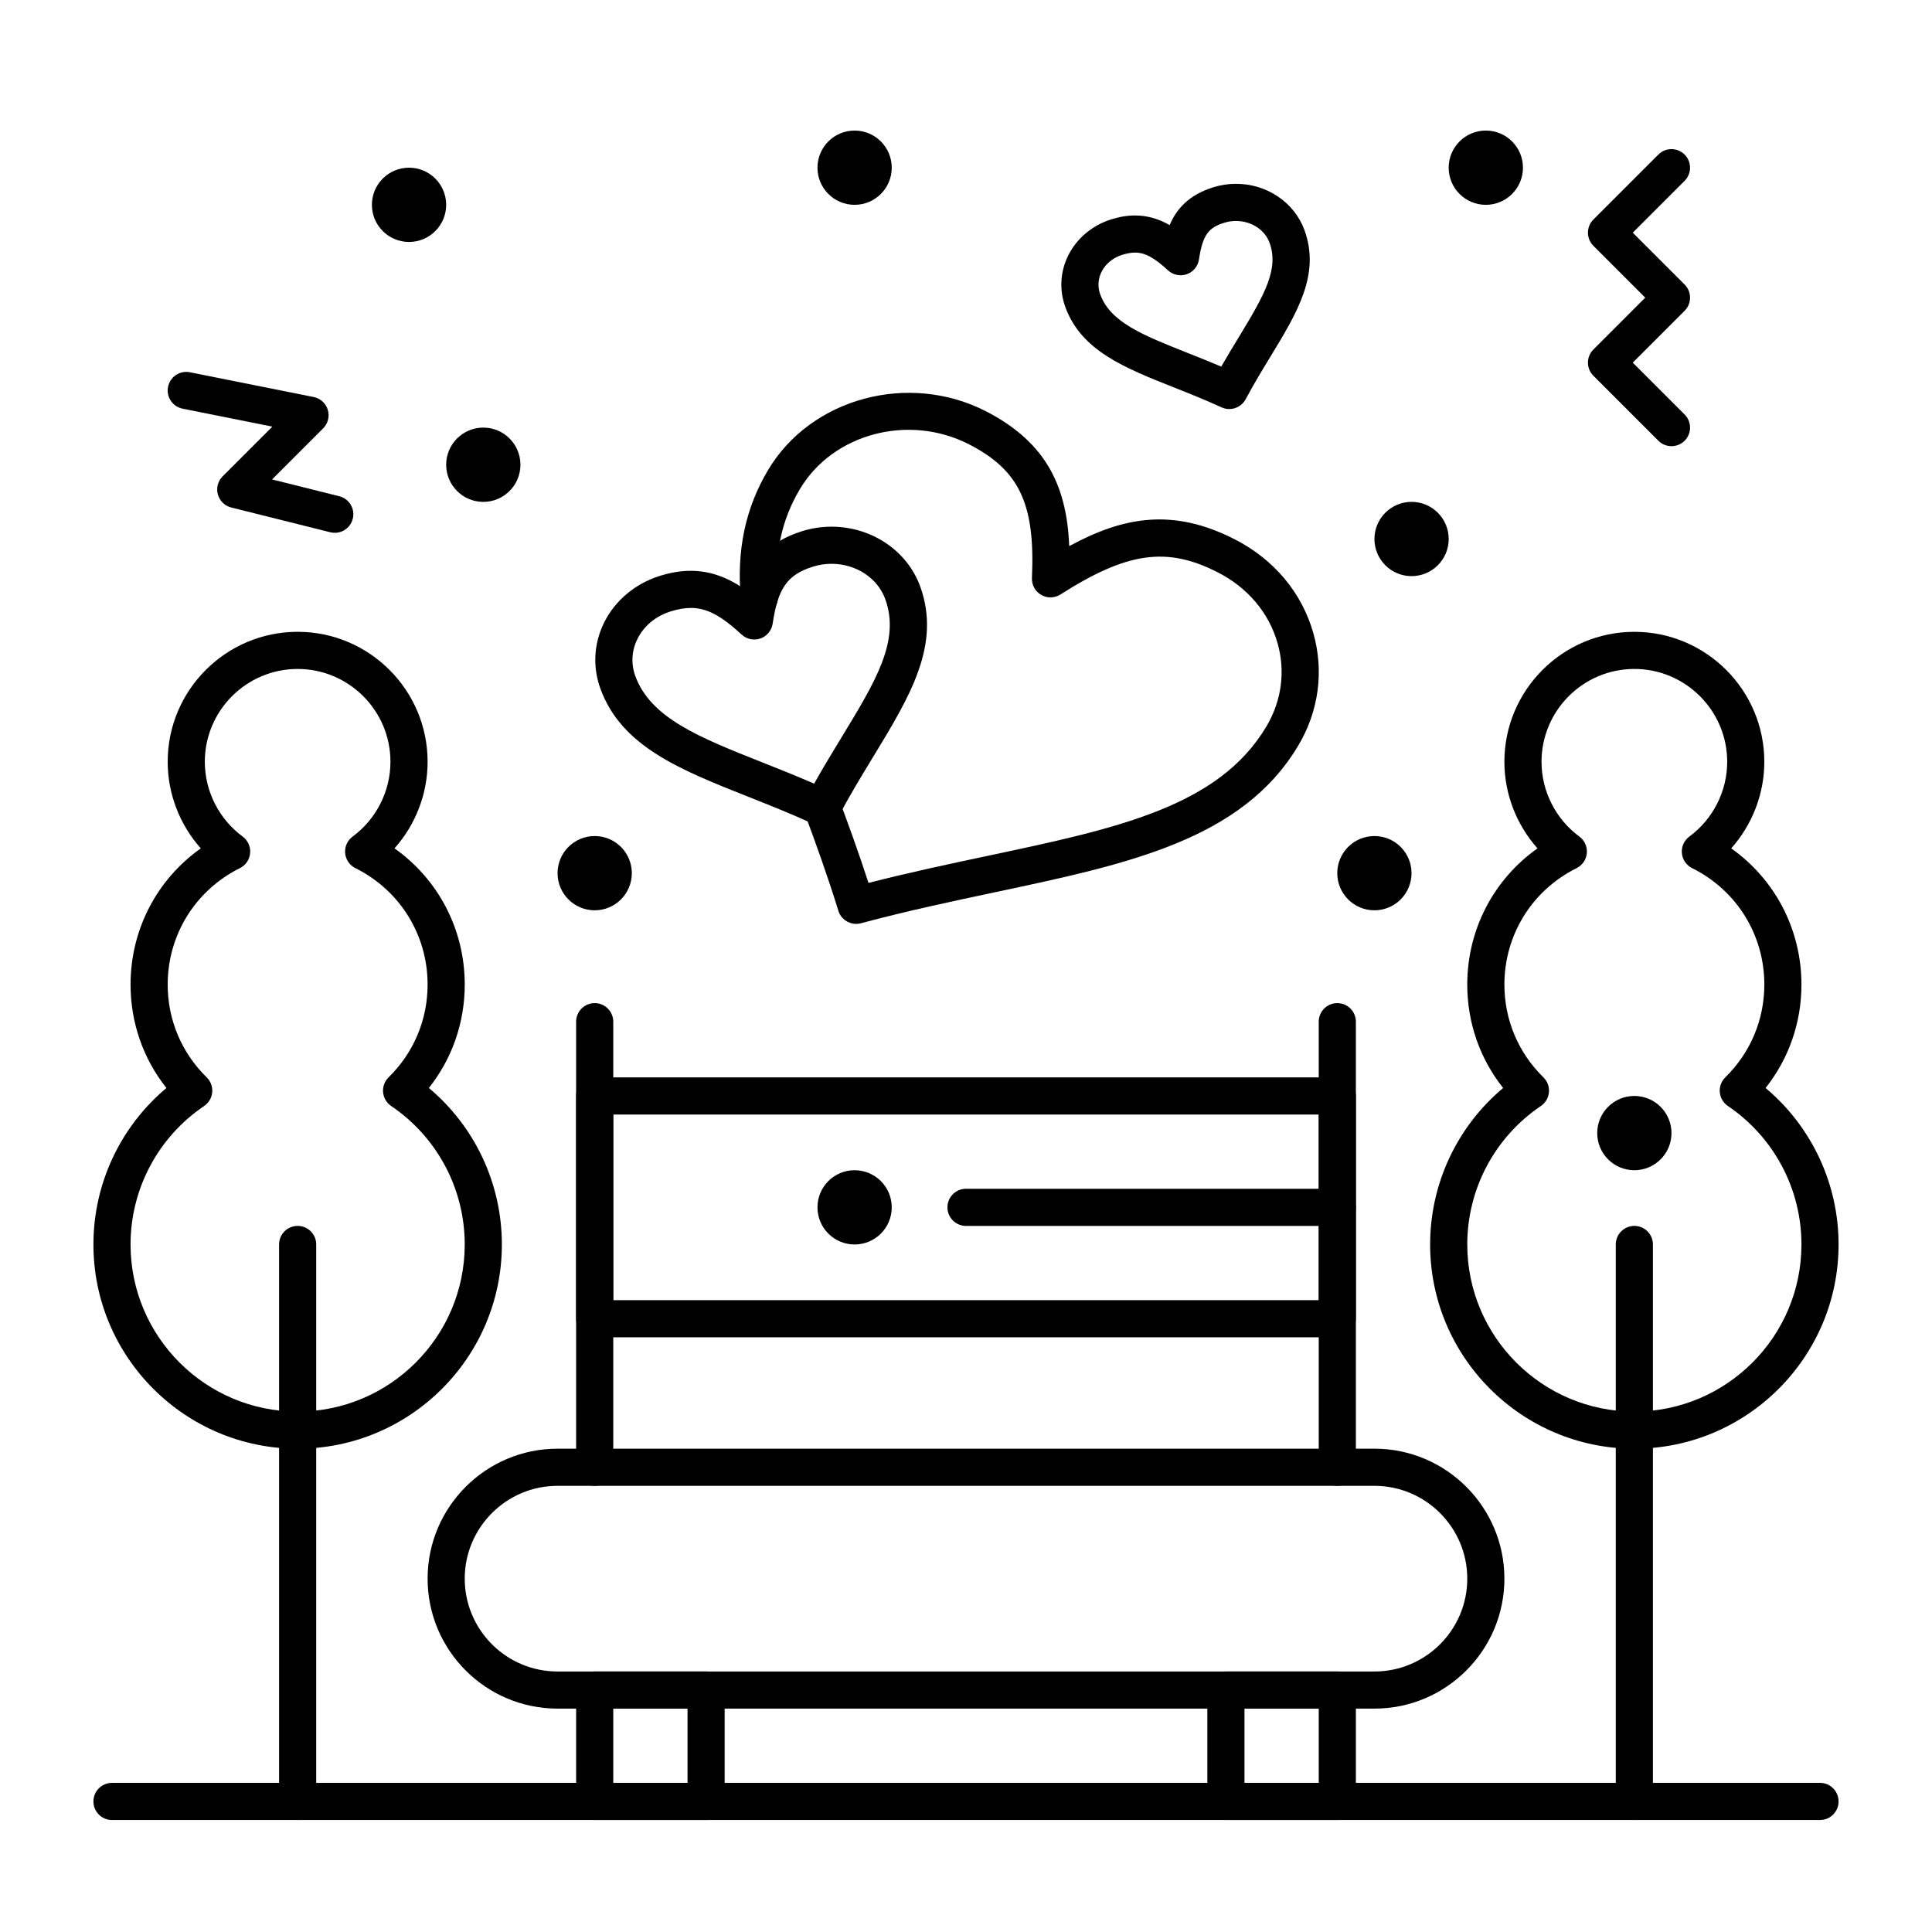 <?xml version="1.0" encoding="UTF-8"?>
<!-- Uploaded to: ICON Repo, www.svgrepo.com, Generator: ICON Repo Mixer Tools -->
<svg fill="#000000" width="800px" height="800px" version="1.1" viewBox="144 144 512 512" xmlns="http://www.w3.org/2000/svg">
 <g>
  <path d="m508.24 596.8h-216.48c-18.992 0-34.441-15.449-34.441-34.441s15.449-34.441 34.441-34.441h216.48c18.992 0 34.441 15.449 34.441 34.441s-15.449 34.441-34.441 34.441zm-216.48-59.039c-13.566 0-24.602 11.035-24.602 24.602 0 13.566 11.035 24.602 24.602 24.602h216.48c13.566 0 24.602-11.035 24.602-24.602 0-13.566-11.035-24.602-24.602-24.602z"/>
  <path d="m498.4 498.4h-196.8c-2.719 0-4.922-2.203-4.922-4.922v-59.039c0-2.719 2.203-4.922 4.922-4.922h196.8c2.719 0 4.922 2.203 4.922 4.922v59.039c0 2.719-2.203 4.922-4.922 4.922zm-191.88-9.84h186.96v-49.199h-186.96z"/>
  <path d="m301.6 537.76c-2.719 0-4.922-2.203-4.922-4.922v-118.08c0-2.719 2.203-4.922 4.922-4.922s4.922 2.203 4.922 4.922v118.08c0 2.719-2.203 4.922-4.922 4.922z"/>
  <path d="m498.4 537.76c-2.719 0-4.922-2.203-4.922-4.922v-118.08c0-2.719 2.203-4.922 4.922-4.922s4.922 2.203 4.922 4.922v118.08c0 2.719-2.203 4.922-4.922 4.922z"/>
  <path d="m331.12 626.32h-29.52c-2.719 0-4.922-2.203-4.922-4.922v-29.52c0-2.719 2.203-4.922 4.922-4.922h29.52c2.719 0 4.922 2.203 4.922 4.922v29.52c0 2.723-2.203 4.922-4.922 4.922zm-24.598-9.84h19.68v-19.68h-19.68z"/>
  <path d="m498.4 626.32h-29.52c-2.719 0-4.922-2.203-4.922-4.922v-29.52c0-2.719 2.203-4.922 4.922-4.922h29.52c2.719 0 4.922 2.203 4.922 4.922v29.52c0 2.723-2.203 4.922-4.922 4.922zm-24.602-9.84h19.68v-19.68h-19.68z"/>
  <path d="m498.4 468.88h-98.398c-2.719 0-4.922-2.203-4.922-4.922s2.203-4.922 4.922-4.922h98.398c2.719 0 4.922 2.203 4.922 4.922s-2.203 4.922-4.922 4.922z"/>
  <path d="m626.32 626.32h-452.64c-2.719 0-4.922-2.203-4.922-4.922s2.203-4.922 4.922-4.922h452.64c2.719 0 4.922 2.203 4.922 4.922-0.004 2.723-2.207 4.922-4.922 4.922z"/>
  <path d="m577.12 527.92c-29.844 0-54.121-24.277-54.121-54.121 0-16.105 7.141-31.234 19.344-41.469-6.164-7.777-9.504-17.324-9.504-27.41 0-14.574 6.988-27.867 18.613-36.094-5.578-6.262-8.773-14.441-8.773-22.945 0-18.992 15.449-34.441 34.441-34.441 18.992 0 34.441 15.449 34.441 34.441 0 8.504-3.195 16.688-8.773 22.945 11.629 8.227 18.613 21.52 18.613 36.094 0 10.086-3.34 19.633-9.504 27.41 12.203 10.234 19.344 25.363 19.344 41.469 0 29.844-24.277 54.121-54.121 54.121zm0-206.64c-13.566 0-24.602 11.035-24.602 24.602 0 7.781 3.75 15.191 10.027 19.816 1.379 1.016 2.133 2.68 1.984 4.387-0.148 1.707-1.176 3.215-2.711 3.981-11.805 5.867-19.137 17.691-19.137 30.855 0 9.324 3.672 18.059 10.344 24.594 1.055 1.035 1.59 2.484 1.457 3.957-0.133 1.469-0.922 2.805-2.141 3.633-12.215 8.258-19.5 21.98-19.5 36.695 0 24.418 19.863 44.281 44.281 44.281 24.418 0 44.281-19.863 44.281-44.281 0-14.715-7.289-28.438-19.496-36.699-1.223-0.828-2.008-2.16-2.141-3.633s0.402-2.922 1.457-3.957c6.668-6.535 10.344-15.27 10.344-24.594 0-13.164-7.332-24.988-19.141-30.855-1.535-0.762-2.562-2.269-2.711-3.981-0.148-1.707 0.602-3.371 1.984-4.387 6.281-4.625 10.027-12.035 10.027-19.816-0.008-13.562-11.043-24.598-24.609-24.598z"/>
  <path d="m577.12 626.32c-2.719 0-4.922-2.203-4.922-4.922v-147.6c0-2.719 2.203-4.922 4.922-4.922s4.922 2.203 4.922 4.922v147.6c0 2.723-2.203 4.922-4.922 4.922z"/>
  <path d="m222.88 527.92c-29.844 0-54.121-24.277-54.121-54.121 0-16.105 7.141-31.234 19.344-41.469-6.164-7.777-9.504-17.324-9.504-27.41 0-14.574 6.988-27.867 18.613-36.094-5.578-6.262-8.773-14.445-8.773-22.949 0-18.992 15.449-34.441 34.441-34.441 18.992 0 34.441 15.449 34.441 34.441 0 8.504-3.195 16.688-8.773 22.945 11.629 8.227 18.613 21.52 18.613 36.094 0 10.086-3.34 19.633-9.504 27.41 12.203 10.234 19.344 25.363 19.344 41.469 0 29.848-24.281 54.125-54.121 54.125zm0-206.64c-13.566 0-24.602 11.035-24.602 24.602 0 7.781 3.75 15.191 10.027 19.816 1.379 1.016 2.133 2.68 1.984 4.387-0.148 1.707-1.176 3.215-2.711 3.977-11.805 5.871-19.141 17.695-19.141 30.859 0 9.324 3.672 18.059 10.34 24.594 1.055 1.035 1.59 2.488 1.457 3.957s-0.918 2.805-2.141 3.633c-12.207 8.258-19.496 21.98-19.496 36.695 0 24.418 19.863 44.281 44.281 44.281 24.418 0 44.281-19.863 44.281-44.281 0-14.715-7.289-28.438-19.496-36.699-1.223-0.828-2.008-2.16-2.141-3.633-0.133-1.469 0.402-2.922 1.457-3.957 6.668-6.535 10.34-15.27 10.34-24.594 0-13.164-7.336-24.988-19.141-30.855-1.535-0.762-2.562-2.269-2.711-3.977-0.148-1.707 0.602-3.371 1.984-4.387 6.277-4.629 10.023-12.035 10.023-19.82 0-13.562-11.035-24.598-24.598-24.598z"/>
  <path d="m222.88 626.32c-2.719 0-4.922-2.203-4.922-4.922v-147.6c0-2.719 2.203-4.922 4.922-4.922s4.922 2.203 4.922 4.922v147.6c-0.004 2.723-2.207 4.922-4.922 4.922z"/>
  <path d="m547.6 188.44c0 5.438-4.406 9.84-9.84 9.84-5.438 0-9.844-4.402-9.844-9.84 0-5.434 4.406-9.84 9.844-9.84 5.434 0 9.84 4.406 9.84 9.84"/>
  <path d="m527.92 286.84c0 5.434-4.406 9.84-9.84 9.84-5.434 0-9.84-4.406-9.84-9.84 0-5.438 4.406-9.84 9.84-9.84 5.434 0 9.84 4.402 9.84 9.84"/>
  <path d="m380.32 188.44c0 5.434-4.406 9.84-9.84 9.84-5.438 0-9.84-4.406-9.84-9.84s4.402-9.84 9.84-9.84c5.434 0 9.84 4.406 9.84 9.84"/>
  <path d="m262.24 198.28c0 5.438-4.406 9.84-9.84 9.84-5.438 0-9.84-4.402-9.84-9.84 0-5.434 4.402-9.84 9.84-9.84 5.434 0 9.84 4.406 9.84 9.84"/>
  <path d="m281.92 267.16c0 5.438-4.406 9.844-9.84 9.844-5.434 0-9.84-4.406-9.84-9.844 0-5.434 4.406-9.84 9.84-9.84 5.434 0 9.84 4.406 9.84 9.84"/>
  <path d="m311.44 375.4c0 5.434-4.406 9.84-9.84 9.84-5.434 0-9.84-4.406-9.84-9.84 0-5.434 4.406-9.84 9.84-9.84 5.434 0 9.84 4.406 9.84 9.84"/>
  <path d="m518.07 375.4c0 5.434-4.402 9.84-9.84 9.84-5.434 0-9.84-4.406-9.84-9.84 0-5.434 4.406-9.84 9.84-9.84 5.438 0 9.84 4.406 9.84 9.84"/>
  <path d="m380.32 463.96c0 5.434-4.406 9.84-9.84 9.84-5.438 0-9.84-4.406-9.84-9.84 0-5.438 4.402-9.84 9.84-9.84 5.434 0 9.84 4.402 9.84 9.84"/>
  <path d="m586.96 444.28c0 5.438-4.406 9.84-9.84 9.84s-9.84-4.402-9.84-9.84c0-5.434 4.406-9.84 9.84-9.84s9.84 4.406 9.84 9.84"/>
  <path d="m586.96 262.24c-1.258 0-2.519-0.48-3.477-1.441l-17.219-17.219c-1.922-1.922-1.922-5.039 0-6.957l13.742-13.742-13.742-13.742c-1.922-1.922-1.922-5.039 0-6.957l17.219-17.219c1.918-1.922 5.039-1.922 6.957 0 1.922 1.922 1.922 5.039 0 6.957l-13.742 13.742 13.742 13.742c1.922 1.922 1.922 5.039 0 6.957l-13.742 13.742 13.742 13.742c1.922 1.922 1.922 5.039 0 6.957-0.965 0.961-2.223 1.438-3.481 1.438z"/>
  <path d="m232.72 285.2c-0.395 0-0.797-0.047-1.195-0.148l-26.242-6.559c-1.719-0.43-3.074-1.75-3.547-3.461-0.473-1.707 0.008-3.539 1.262-4.793l13.18-13.18-23.785-4.758c-2.664-0.535-4.394-3.125-3.859-5.789 0.535-2.664 3.129-4.394 5.789-3.859l32.801 6.559c1.777 0.355 3.219 1.66 3.742 3.398 0.527 1.738 0.055 3.621-1.23 4.902l-13.535 13.543 17.809 4.453c2.637 0.66 4.238 3.328 3.578 5.965-0.555 2.238-2.562 3.727-4.766 3.727z"/>
  <path d="m370.88 388.84c-2.109 0-4.047-1.363-4.699-3.469-2.891-9.352-6.109-18.223-8.875-25.664-0.945-2.547 0.352-5.379 2.898-6.324 2.547-0.945 5.379 0.352 6.324 2.898 2.371 6.379 5.07 13.793 7.633 21.699 11.031-2.816 21.547-5.047 31.754-7.211 34.086-7.227 61.008-12.934 73.695-34.246 4.043-6.793 5.09-14.656 2.941-22.141-2.289-7.988-7.867-14.609-15.703-18.641-13.543-6.969-24.094-5.504-41.809 5.801-1.547 0.988-3.519 1.031-5.109 0.113-1.59-0.918-2.535-2.648-2.453-4.481 0.883-19.613-3.316-28.547-16.641-35.406-15.953-8.207-36.066-2.906-44.836 11.824-4.981 8.367-6.848 17.352-5.867 28.27 0.242 2.707-1.754 5.098-4.461 5.34-2.711 0.246-5.098-1.754-5.34-4.461-1.156-12.906 1.203-24.086 7.215-34.18 11.379-19.109 37.305-26.082 57.793-15.539 16.387 8.434 21.379 20.449 22.02 35.703 14.41-7.828 27.562-10.188 43.996-1.73 10.273 5.289 17.613 14.051 20.66 24.676 2.902 10.125 1.5 20.738-3.945 29.887-14.891 25.012-45.113 31.418-80.109 38.836-11.48 2.434-23.352 4.949-35.805 8.277-0.426 0.113-0.855 0.168-1.277 0.168z"/>
  <path d="m361.89 362.94c-0.688 0-1.387-0.145-2.051-0.449-6.082-2.797-11.977-5.133-17.672-7.394-17.965-7.129-33.48-13.281-39.051-28.59-2.098-5.766-1.75-11.98 0.977-17.508 2.871-5.82 8.223-10.32 14.68-12.352 2.945-0.926 5.664-1.375 8.316-1.375 5.328 0 9.852 1.922 13.766 4.535 2.176-6.477 6.402-12.113 15.652-15.023 2.547-0.801 5.191-1.207 7.856-1.207 10.609 0 20.051 6.359 23.492 15.824 5.625 15.461-2.742 29.211-12.434 45.133-3.043 5-6.188 10.168-9.184 15.801-0.879 1.652-2.578 2.606-4.348 2.606zm-34.805-57.828c-1.633 0-3.391 0.301-5.367 0.922-3.965 1.246-7.094 3.848-8.805 7.32-1.527 3.094-1.723 6.57-0.555 9.785 4.059 11.156 17.02 16.301 33.43 22.809 4.519 1.793 9.156 3.633 13.965 5.727 2.422-4.312 4.871-8.336 7.258-12.258 9.059-14.883 15.602-25.633 11.59-36.652-2.035-5.594-7.762-9.352-14.246-9.352-1.664 0-3.312 0.254-4.902 0.754-6.785 2.133-9.285 5.668-10.691 15.121-0.27 1.801-1.512 3.309-3.231 3.914s-3.633 0.215-4.973-1.02c-5.516-5.09-9.293-7.07-13.473-7.07z"/>
  <path d="m469.77 252.4c-0.688 0-1.387-0.145-2.051-0.449-4.328-1.988-8.535-3.66-12.602-5.273-13.191-5.234-24.586-9.754-28.793-21.316-1.637-4.492-1.367-9.34 0.758-13.645 2.227-4.508 6.367-7.996 11.355-9.566 2.25-0.707 4.336-1.051 6.379-1.051 3.488 0 6.504 1.039 9.152 2.555 1.816-4.309 5.102-7.992 11.523-10.012 1.961-0.617 3.996-0.93 6.051-0.93 8.188 0 15.484 4.93 18.152 12.262 4.262 11.711-1.898 21.836-9.031 33.559-2.168 3.566-4.414 7.254-6.543 11.258-0.887 1.652-2.586 2.609-4.352 2.609zm-24.953-41.461c-1.027 0-2.148 0.195-3.43 0.598-2.477 0.781-4.426 2.391-5.484 4.535-0.926 1.875-1.047 3.977-0.336 5.926 2.695 7.41 11.285 10.816 23.176 15.535 2.891 1.145 5.848 2.32 8.902 3.625 1.543-2.703 3.094-5.25 4.609-7.738 6.922-11.371 10.715-18.145 8.191-25.078-1.258-3.461-4.84-5.785-8.906-5.785-1.051 0-2.094 0.16-3.098 0.477-3.891 1.223-5.684 2.844-6.703 9.719-0.27 1.801-1.512 3.309-3.227 3.914-1.719 0.605-3.633 0.215-4.973-1.02-3.676-3.391-6.121-4.707-8.723-4.707z"/>
 </g>
</svg>